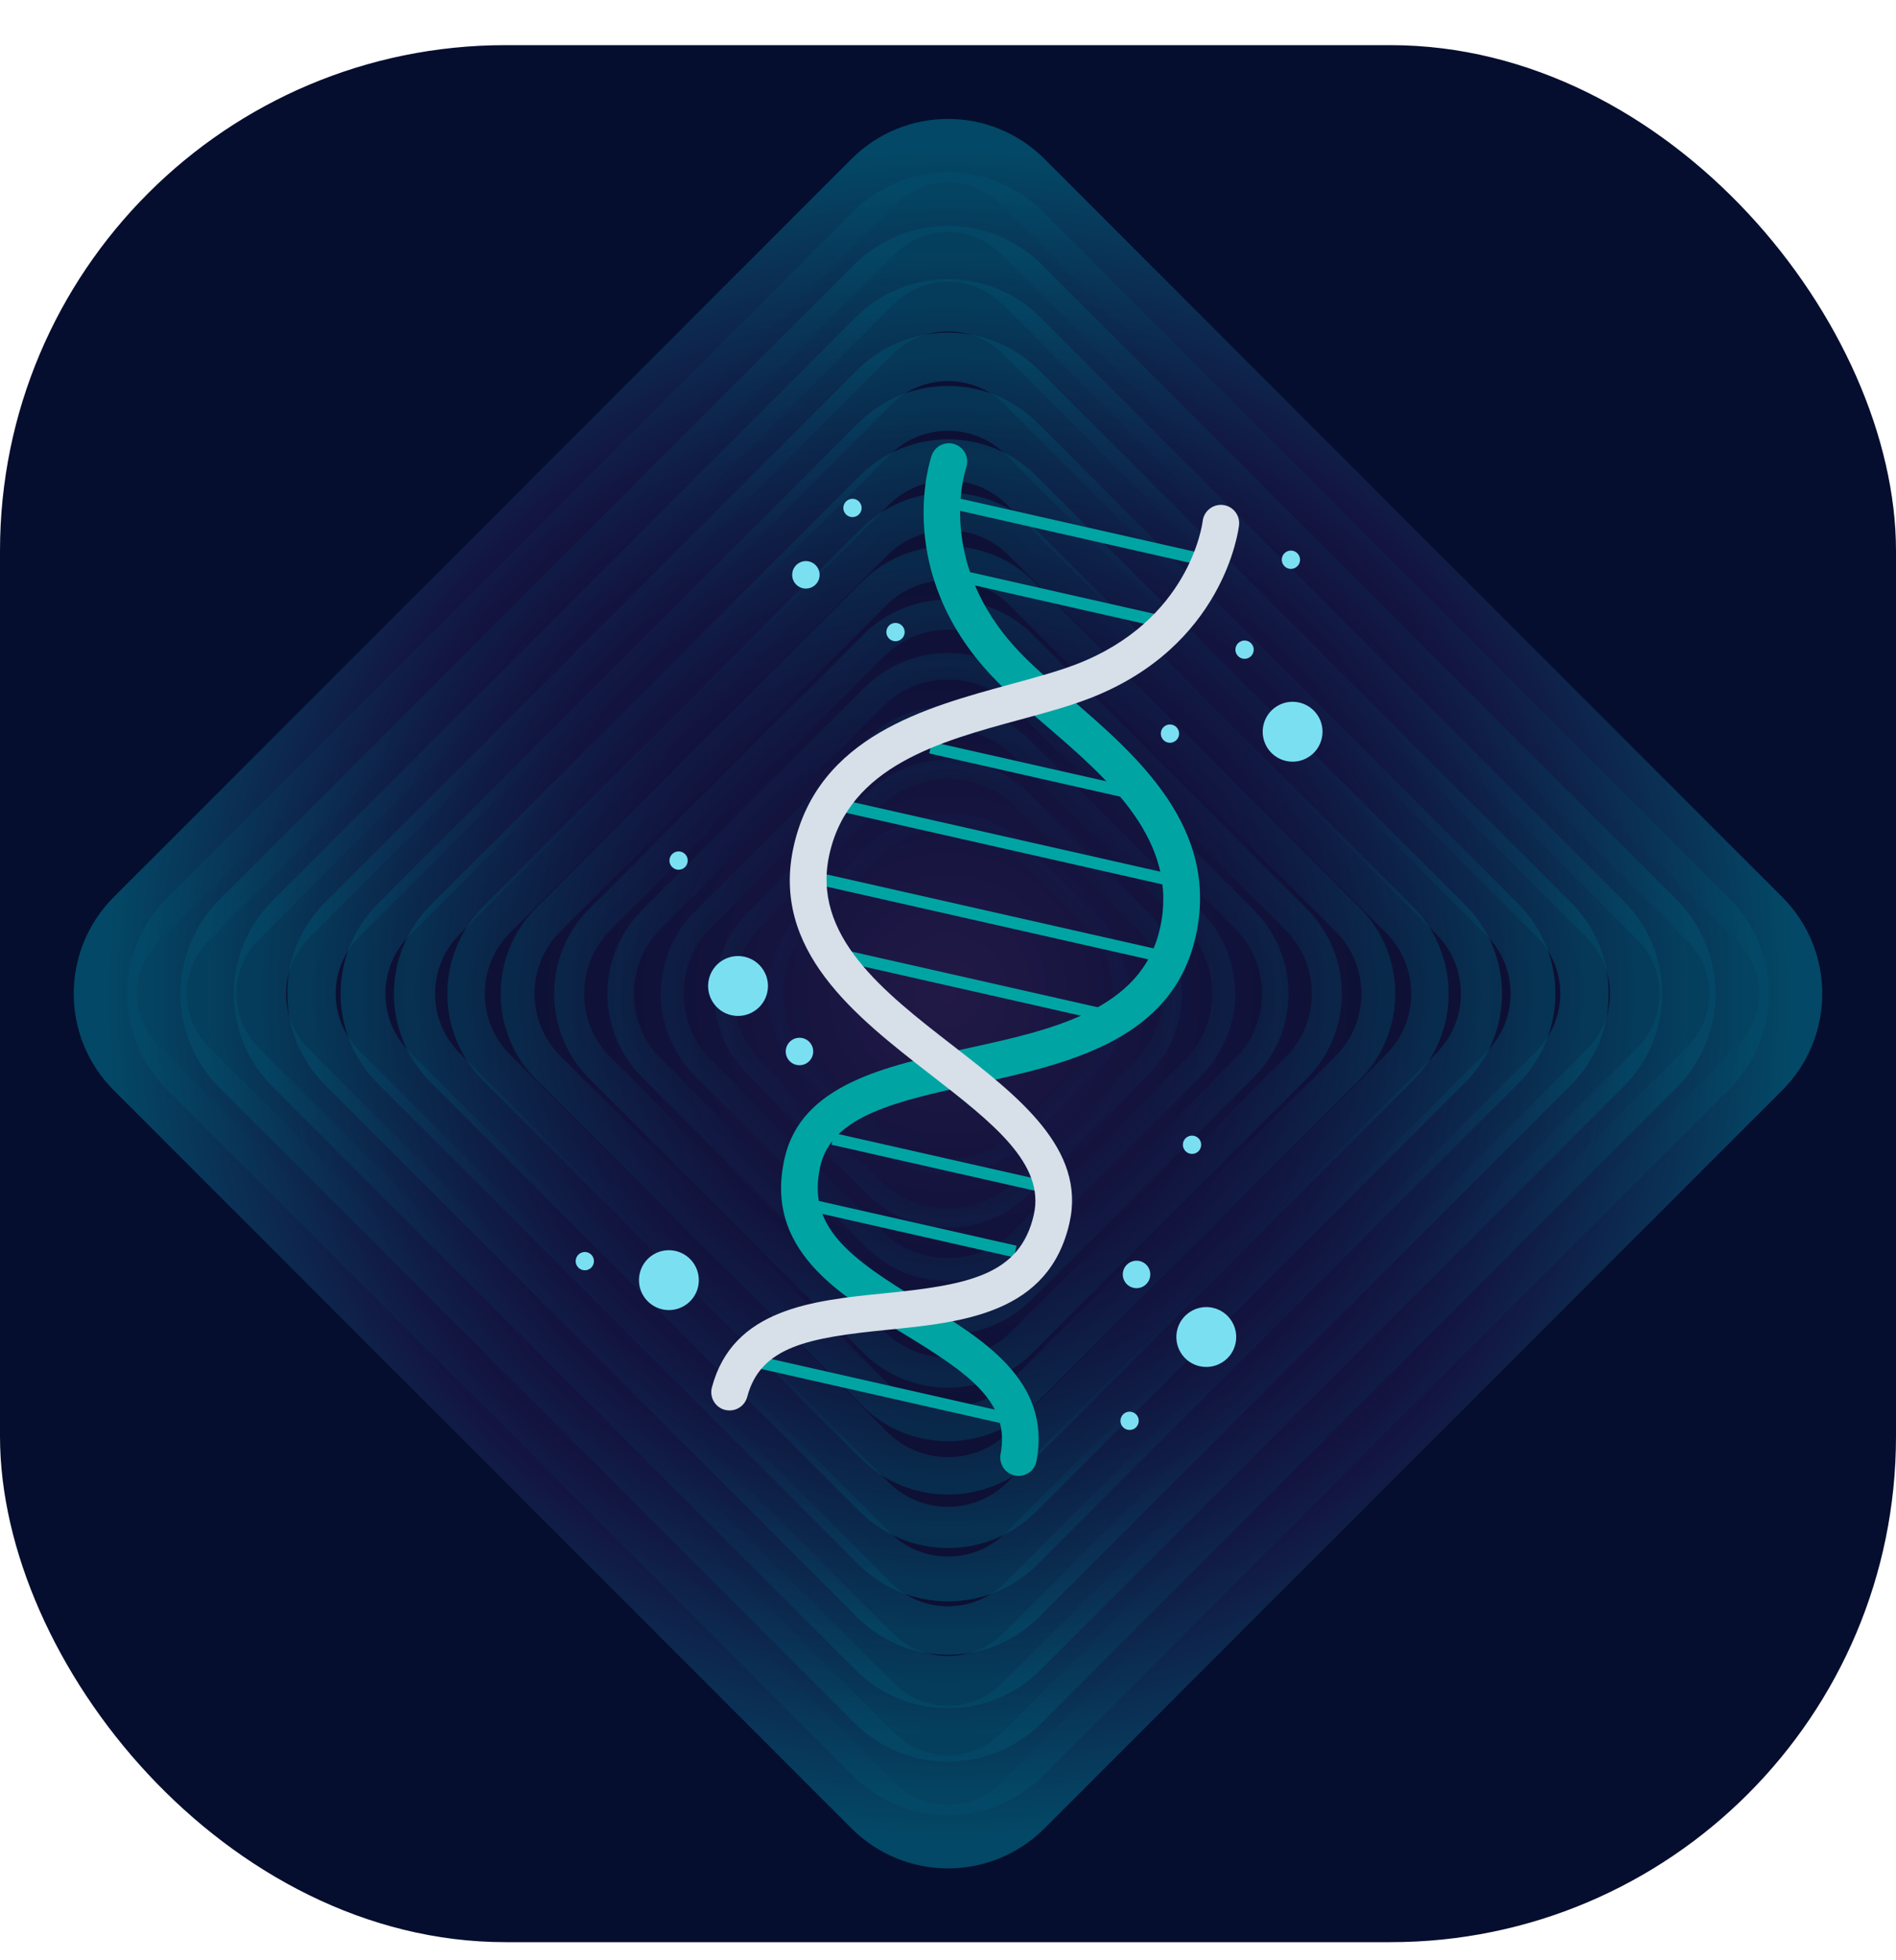 <svg width="30" height="31" viewBox="0 0 30 31" fill="none" xmlns="http://www.w3.org/2000/svg">
<rect y="0.714" width="30" height="30" rx="8" fill="#050E2E"/>
<g opacity="0.34">
<path d="M13.828 28.562L2.152 16.887C1.505 16.239 1.505 15.189 2.152 14.542L13.828 2.866C14.475 2.219 15.525 2.219 16.172 2.866L27.848 14.542C28.495 15.189 28.495 16.239 27.848 16.887L16.172 28.562C15.525 29.209 14.475 29.209 13.828 28.562Z" fill="url(#paint0_radial_60_1462)"/>
<path d="M13.828 28.562L2.152 16.887C1.505 16.239 1.505 15.189 2.152 14.542L13.828 2.866C14.475 2.219 15.525 2.219 16.172 2.866L27.848 14.542C28.495 15.189 28.495 16.239 27.848 16.887L16.172 28.562C15.525 29.209 14.475 29.209 13.828 28.562Z" fill="url(#paint1_radial_60_1462)" stroke="url(#paint2_radial_60_1462)" stroke-miterlimit="10"/>
<path opacity="0.929" d="M13.828 27.746L2.968 16.887C2.32 16.239 2.32 15.189 2.968 14.542L13.828 3.682C14.475 3.034 15.525 3.034 16.172 3.682L27.032 14.542C27.68 15.189 27.68 16.239 27.032 16.887L16.172 27.746C15.525 28.394 14.475 28.394 13.828 27.746Z" fill="url(#paint3_radial_60_1462)" stroke="url(#paint4_radial_60_1462)" stroke-width="0.942" stroke-miterlimit="10"/>
<path opacity="0.857" d="M13.828 26.931L3.783 16.887C3.136 16.239 3.136 15.19 3.783 14.542L13.828 4.498C14.475 3.85 15.525 3.85 16.172 4.498L26.217 14.542C26.864 15.19 26.864 16.239 26.217 16.887L16.172 26.931C15.525 27.579 14.475 27.579 13.828 26.931Z" fill="url(#paint5_radial_60_1462)" stroke="url(#paint6_radial_60_1462)" stroke-width="0.884" stroke-miterlimit="10"/>
<path opacity="0.786" d="M13.828 26.116L4.599 16.887C3.951 16.239 3.951 15.19 4.599 14.542L13.828 5.313C14.475 4.666 15.525 4.666 16.172 5.313L25.401 14.542C26.049 15.19 26.049 16.239 25.401 16.887L16.172 26.116C15.525 26.763 14.475 26.763 13.828 26.116Z" fill="url(#paint7_radial_60_1462)" stroke="url(#paint8_radial_60_1462)" stroke-width="0.826" stroke-miterlimit="10"/>
<path opacity="0.714" d="M13.828 25.3L5.414 16.887C4.767 16.239 4.767 15.19 5.414 14.542L13.828 6.129C14.475 5.481 15.525 5.481 16.172 6.129L24.586 14.542C25.233 15.19 25.233 16.239 24.586 16.887L16.172 25.3C15.525 25.948 14.475 25.948 13.828 25.3Z" fill="url(#paint9_radial_60_1462)" stroke="url(#paint10_radial_60_1462)" stroke-width="0.767" stroke-miterlimit="10"/>
<path opacity="0.643" d="M13.828 24.484L6.23 16.886C5.582 16.239 5.582 15.189 6.23 14.542L13.828 6.944C14.475 6.296 15.525 6.296 16.172 6.944L23.77 14.542C24.418 15.189 24.418 16.239 23.77 16.886L16.172 24.484C15.525 25.132 14.475 25.132 13.828 24.484Z" fill="url(#paint11_radial_60_1462)" stroke="url(#paint12_radial_60_1462)" stroke-width="0.709" stroke-miterlimit="10"/>
<path opacity="0.571" d="M13.828 23.669L7.045 16.887C6.397 16.239 6.397 15.19 7.045 14.542L13.828 7.76C14.475 7.112 15.525 7.112 16.172 7.76L22.955 14.542C23.602 15.19 23.602 16.239 22.955 16.887L16.172 23.669C15.525 24.317 14.475 24.317 13.828 23.669Z" fill="url(#paint13_radial_60_1462)" stroke="url(#paint14_radial_60_1462)" stroke-width="0.651" stroke-miterlimit="10"/>
<path opacity="0.5" d="M13.828 22.854L7.86 16.887C7.213 16.239 7.213 15.19 7.86 14.542L13.828 8.575C14.475 7.927 15.525 7.927 16.172 8.575L22.14 14.542C22.787 15.19 22.787 16.239 22.14 16.887L16.172 22.854C15.525 23.501 14.475 23.501 13.828 22.854Z" fill="url(#paint15_radial_60_1462)" stroke="url(#paint16_radial_60_1462)" stroke-width="0.593" stroke-miterlimit="10"/>
<path opacity="0.429" d="M13.828 22.038L8.676 16.887C8.028 16.239 8.028 15.19 8.676 14.542L13.828 9.39C14.475 8.743 15.525 8.743 16.172 9.39L21.324 14.542C21.971 15.19 21.971 16.239 21.324 16.887L16.172 22.038C15.525 22.686 14.475 22.686 13.828 22.038Z" fill="url(#paint17_radial_60_1462)" stroke="url(#paint18_radial_60_1462)" stroke-width="0.535" stroke-miterlimit="10"/>
<path opacity="0.357" d="M13.828 21.223L9.491 16.887C8.844 16.239 8.844 15.189 9.491 14.542L13.828 10.206C14.475 9.558 15.525 9.558 16.172 10.206L20.509 14.542C21.156 15.189 21.156 16.239 20.509 16.887L16.172 21.223C15.525 21.87 14.475 21.87 13.828 21.223Z" fill="url(#paint19_radial_60_1462)" stroke="url(#paint20_radial_60_1462)" stroke-width="0.476" stroke-miterlimit="10"/>
<path opacity="0.286" d="M13.828 20.408L10.307 16.887C9.659 16.24 9.659 15.19 10.307 14.542L13.828 11.022C14.475 10.374 15.525 10.374 16.172 11.022L19.693 14.542C20.34 15.19 20.34 16.24 19.693 16.887L16.172 20.408C15.525 21.055 14.475 21.055 13.828 20.408Z" fill="url(#paint21_radial_60_1462)" stroke="url(#paint22_radial_60_1462)" stroke-width="0.418" stroke-miterlimit="10"/>
<path opacity="0.214" d="M13.828 19.592L11.122 16.887C10.475 16.239 10.475 15.189 11.122 14.542L13.828 11.837C14.475 11.189 15.525 11.189 16.172 11.837L18.878 14.542C19.525 15.189 19.525 16.239 18.878 16.887L16.172 19.592C15.525 20.239 14.475 20.239 13.828 19.592Z" fill="url(#paint23_radial_60_1462)" stroke="url(#paint24_radial_60_1462)" stroke-width="0.36" stroke-miterlimit="10"/>
<path opacity="0.143" d="M13.828 18.776L11.938 16.887C11.29 16.239 11.29 15.189 11.938 14.542L13.828 12.652C14.475 12.005 15.525 12.005 16.172 12.652L18.062 14.542C18.71 15.189 18.71 16.239 18.062 16.887L16.172 18.776C15.525 19.424 14.475 19.424 13.828 18.776Z" fill="url(#paint25_radial_60_1462)" stroke="url(#paint26_radial_60_1462)" stroke-width="0.302" stroke-miterlimit="10"/>
<path opacity="0.071" d="M13.828 17.961L12.753 16.887C12.106 16.239 12.106 15.189 12.753 14.542L13.828 13.467C14.475 12.82 15.525 12.82 16.172 13.467L17.247 14.542C17.894 15.189 17.894 16.239 17.247 16.887L16.172 17.961C15.525 18.608 14.475 18.608 13.828 17.961Z" fill="url(#paint27_radial_60_1462)" stroke="url(#paint28_radial_60_1462)" stroke-width="0.244" stroke-miterlimit="10"/>
</g>
<path d="M14.888 7.817L14.847 8L19.106 8.964L19.148 8.78L14.888 7.817Z" fill="#00A5A3"/>
<path d="M11.815 21.404L11.773 21.588L16.032 22.551L16.074 22.368L11.815 21.404Z" fill="#00A5A3"/>
<path d="M13.349 12.652L13.308 12.836L18.696 14.055L18.738 13.871L13.349 12.652Z" fill="#00A5A3"/>
<path d="M13.123 14.969L13.081 15.153L17.764 16.212L17.805 16.028L13.123 14.969Z" fill="#00A5A3"/>
<path d="M13.084 13.829L13.043 14.013L18.431 15.231L18.473 15.048L13.084 13.829Z" fill="#00A5A3"/>
<path d="M15.352 9.049L15.31 9.232L18.44 9.94L18.482 9.757L15.352 9.049Z" fill="#00A5A3"/>
<path d="M13.197 17.919L13.156 18.103L16.427 18.843L16.468 18.659L13.197 17.919Z" fill="#00A5A3"/>
<path d="M12.954 18.992L12.913 19.175L16.042 19.883L16.084 19.7L12.954 18.992Z" fill="#00A5A3"/>
<path d="M14.745 11.732L14.703 11.915L17.833 12.623L17.874 12.439L14.745 11.732Z" fill="#00A5A3"/>
<path d="M16.117 23.34C16.099 23.34 16.081 23.338 16.063 23.335C15.906 23.305 15.803 23.154 15.832 22.997C15.986 22.181 15.351 21.731 14.287 21.086C13.256 20.461 12.088 19.753 12.415 18.316C12.679 17.151 14.002 16.863 15.281 16.584C16.648 16.286 18.061 15.978 18.353 14.686C18.668 13.296 17.538 12.324 16.541 11.467C16.233 11.203 15.941 10.952 15.701 10.699C14.132 9.043 14.715 7.279 14.741 7.205C14.793 7.054 14.957 6.973 15.109 7.026C15.259 7.078 15.34 7.242 15.288 7.393C15.266 7.459 14.803 8.91 16.121 10.3C16.341 10.533 16.621 10.773 16.918 11.028C17.983 11.944 19.309 13.084 18.918 14.814C18.544 16.465 16.876 16.828 15.405 17.149C14.201 17.412 13.162 17.638 12.979 18.444C12.761 19.405 13.441 19.896 14.587 20.591C15.549 21.174 16.64 21.835 16.401 23.104C16.375 23.243 16.254 23.34 16.117 23.34Z" fill="#00A5A3"/>
<path d="M11.544 22.305C11.519 22.305 11.494 22.302 11.469 22.296C11.315 22.255 11.223 22.096 11.264 21.942C11.594 20.694 12.863 20.567 13.983 20.454C15.316 20.321 16.141 20.17 16.358 19.209C16.54 18.402 15.699 17.751 14.726 16.996C13.536 16.073 12.187 15.027 12.56 13.376C12.952 11.646 14.639 11.188 15.994 10.82C16.372 10.717 16.728 10.62 17.027 10.506C18.818 9.817 19.022 8.303 19.03 8.239C19.049 8.081 19.194 7.968 19.351 7.986C19.51 8.005 19.623 8.147 19.605 8.306C19.596 8.384 19.363 10.227 17.235 11.046C16.909 11.172 16.538 11.272 16.146 11.379C14.877 11.723 13.439 12.113 13.125 13.504C12.832 14.795 13.975 15.682 15.081 16.539C16.115 17.341 17.185 18.171 16.923 19.336C16.599 20.774 15.24 20.91 14.041 21.03C12.803 21.154 12.036 21.288 11.823 22.09C11.789 22.22 11.672 22.305 11.544 22.305Z" fill="#D7DFE9"/>
<path d="M20.705 11.972C20.484 12.112 20.192 12.046 20.052 11.824C19.913 11.603 19.979 11.311 20.2 11.171C20.421 11.032 20.713 11.098 20.853 11.319C20.993 11.54 20.926 11.833 20.705 11.972Z" fill="#7BDFF2"/>
<path d="M10.836 20.645C10.615 20.785 10.323 20.718 10.183 20.497C10.044 20.276 10.11 19.984 10.331 19.844C10.552 19.705 10.845 19.771 10.984 19.992C11.124 20.213 11.058 20.506 10.836 20.645Z" fill="#7BDFF2"/>
<path d="M11.93 15.993C11.709 16.133 11.417 16.067 11.277 15.845C11.138 15.624 11.204 15.332 11.425 15.192C11.646 15.053 11.939 15.119 12.078 15.34C12.218 15.561 12.152 15.854 11.93 15.993Z" fill="#7BDFF2"/>
<path d="M19.34 21.544C19.118 21.684 18.826 21.618 18.686 21.397C18.547 21.175 18.613 20.883 18.834 20.744C19.055 20.604 19.348 20.67 19.487 20.891C19.627 21.112 19.561 21.405 19.34 21.544Z" fill="#7BDFF2"/>
<path d="M14.247 10.118C14.179 10.161 14.09 10.141 14.047 10.073C14.004 10.005 14.025 9.916 14.092 9.873C14.16 9.831 14.249 9.851 14.292 9.919C14.335 9.986 14.314 10.076 14.247 10.118Z" fill="#7BDFF2"/>
<path d="M18.939 18.226C18.871 18.269 18.782 18.248 18.739 18.181C18.696 18.113 18.716 18.024 18.784 17.981C18.852 17.939 18.941 17.959 18.984 18.026C19.026 18.094 19.006 18.183 18.939 18.226Z" fill="#7BDFF2"/>
<path d="M13.566 8.155C13.498 8.198 13.409 8.178 13.366 8.11C13.324 8.042 13.344 7.953 13.412 7.91C13.479 7.868 13.569 7.888 13.611 7.956C13.654 8.023 13.633 8.113 13.566 8.155Z" fill="#7BDFF2"/>
<path d="M12.868 9.274C12.766 9.338 12.632 9.308 12.568 9.207C12.504 9.105 12.535 8.971 12.636 8.907C12.737 8.843 12.871 8.873 12.935 8.975C12.999 9.076 12.969 9.21 12.868 9.274Z" fill="#7BDFF2"/>
<path d="M12.766 16.812C12.664 16.876 12.53 16.846 12.466 16.745C12.402 16.643 12.433 16.509 12.534 16.445C12.636 16.381 12.77 16.411 12.834 16.513C12.898 16.614 12.867 16.748 12.766 16.812Z" fill="#7BDFF2"/>
<path d="M18.099 20.338C17.997 20.402 17.863 20.371 17.799 20.27C17.735 20.169 17.766 20.035 17.867 19.971C17.969 19.907 18.103 19.937 18.167 20.038C18.231 20.14 18.2 20.274 18.099 20.338Z" fill="#7BDFF2"/>
<path d="M20.503 8.974C20.436 9.017 20.346 8.997 20.304 8.929C20.261 8.861 20.281 8.772 20.349 8.729C20.416 8.687 20.506 8.707 20.548 8.775C20.591 8.842 20.571 8.931 20.503 8.974Z" fill="#7BDFF2"/>
<path d="M19.77 10.396C19.702 10.439 19.613 10.419 19.57 10.351C19.527 10.284 19.548 10.194 19.615 10.152C19.683 10.109 19.772 10.129 19.815 10.197C19.858 10.264 19.837 10.354 19.77 10.396Z" fill="#7BDFF2"/>
<path d="M9.331 20.066C9.263 20.109 9.174 20.089 9.131 20.021C9.088 19.954 9.109 19.864 9.176 19.822C9.244 19.779 9.333 19.799 9.376 19.867C9.418 19.934 9.398 20.024 9.331 20.066Z" fill="#7BDFF2"/>
<path d="M17.951 22.592C17.883 22.634 17.794 22.614 17.751 22.547C17.708 22.479 17.729 22.39 17.796 22.347C17.864 22.304 17.953 22.325 17.996 22.392C18.038 22.46 18.018 22.549 17.951 22.592Z" fill="#7BDFF2"/>
<path d="M18.589 11.724C18.521 11.767 18.432 11.747 18.39 11.679C18.347 11.611 18.367 11.522 18.435 11.479C18.502 11.437 18.592 11.457 18.634 11.525C18.677 11.592 18.657 11.681 18.589 11.724Z" fill="#7BDFF2"/>
<path d="M10.815 13.732C10.747 13.775 10.658 13.754 10.615 13.687C10.572 13.619 10.593 13.53 10.66 13.487C10.728 13.444 10.817 13.465 10.86 13.532C10.902 13.6 10.882 13.689 10.815 13.732Z" fill="#7BDFF2"/>
<defs>
<radialGradient id="paint0_radial_60_1462" cx="0" cy="0" r="1" gradientUnits="userSpaceOnUse" gradientTransform="translate(15 15.714) rotate(45) scale(27.204)">
<stop stop-color="#5B3074"/>
<stop offset="0.297" stop-color="#2F1E62"/>
<stop offset="0.55" stop-color="#120D28"/>
<stop offset="0.737" stop-color="#2F1E62"/>
<stop offset="1" stop-color="#00BAD3"/>
</radialGradient>
<radialGradient id="paint1_radial_60_1462" cx="0" cy="0" r="1" gradientUnits="userSpaceOnUse" gradientTransform="translate(15 15.714) rotate(45) scale(27.204)">
<stop stop-color="#5B3074"/>
<stop offset="0.297" stop-color="#2F1E62"/>
<stop offset="0.55" stop-color="#120D28"/>
<stop offset="0.737" stop-color="#2F1E62"/>
<stop offset="1" stop-color="#00BAD3"/>
</radialGradient>
<radialGradient id="paint2_radial_60_1462" cx="0" cy="0" r="1" gradientUnits="userSpaceOnUse" gradientTransform="translate(15 15.714) scale(13.416 13.416)">
<stop stop-color="#C65C9F"/>
<stop offset="0.329" stop-color="#2F1E62"/>
<stop offset="0.55" stop-color="#120D28"/>
<stop offset="0.737" stop-color="#2F1E62"/>
<stop offset="1" stop-color="#00BAD3"/>
</radialGradient>
<radialGradient id="paint3_radial_60_1462" cx="0" cy="0" r="1" gradientUnits="userSpaceOnUse" gradientTransform="translate(15 15.714) rotate(44.999) scale(25.54)">
<stop stop-color="#5B3074"/>
<stop offset="0.297" stop-color="#2F1E62"/>
<stop offset="0.55" stop-color="#120D28"/>
<stop offset="0.737" stop-color="#2F1E62"/>
<stop offset="1" stop-color="#00BAD3"/>
</radialGradient>
<radialGradient id="paint4_radial_60_1462" cx="0" cy="0" r="1" gradientUnits="userSpaceOnUse" gradientTransform="translate(15 15.714) scale(12.596 12.596)">
<stop stop-color="#C65C9F"/>
<stop offset="0.329" stop-color="#2F1E62"/>
<stop offset="0.55" stop-color="#120D28"/>
<stop offset="0.737" stop-color="#2F1E62"/>
<stop offset="1" stop-color="#00BAD3"/>
</radialGradient>
<radialGradient id="paint5_radial_60_1462" cx="0" cy="0" r="1" gradientUnits="userSpaceOnUse" gradientTransform="translate(15 15.714) rotate(44.999) scale(23.876)">
<stop stop-color="#5B3074"/>
<stop offset="0.297" stop-color="#2F1E62"/>
<stop offset="0.55" stop-color="#120D28"/>
<stop offset="0.737" stop-color="#2F1E62"/>
<stop offset="1" stop-color="#00BAD3"/>
</radialGradient>
<radialGradient id="paint6_radial_60_1462" cx="0" cy="0" r="1" gradientUnits="userSpaceOnUse" gradientTransform="translate(15 15.714) scale(11.776 11.776)">
<stop stop-color="#C65C9F"/>
<stop offset="0.329" stop-color="#2F1E62"/>
<stop offset="0.55" stop-color="#120D28"/>
<stop offset="0.737" stop-color="#2F1E62"/>
<stop offset="1" stop-color="#00BAD3"/>
</radialGradient>
<radialGradient id="paint7_radial_60_1462" cx="0" cy="0" r="1" gradientUnits="userSpaceOnUse" gradientTransform="translate(15 15.714) rotate(44.999) scale(22.212)">
<stop stop-color="#5B3074"/>
<stop offset="0.297" stop-color="#2F1E62"/>
<stop offset="0.55" stop-color="#120D28"/>
<stop offset="0.737" stop-color="#2F1E62"/>
<stop offset="1" stop-color="#00BAD3"/>
</radialGradient>
<radialGradient id="paint8_radial_60_1462" cx="0" cy="0" r="1" gradientUnits="userSpaceOnUse" gradientTransform="translate(15 15.714) scale(10.956 10.955)">
<stop stop-color="#C65C9F"/>
<stop offset="0.329" stop-color="#2F1E62"/>
<stop offset="0.55" stop-color="#120D28"/>
<stop offset="0.737" stop-color="#2F1E62"/>
<stop offset="1" stop-color="#00BAD3"/>
</radialGradient>
<radialGradient id="paint9_radial_60_1462" cx="0" cy="0" r="1" gradientUnits="userSpaceOnUse" gradientTransform="translate(15 15.714) rotate(44.999) scale(20.549)">
<stop stop-color="#5B3074"/>
<stop offset="0.297" stop-color="#2F1E62"/>
<stop offset="0.55" stop-color="#120D28"/>
<stop offset="0.737" stop-color="#2F1E62"/>
<stop offset="1" stop-color="#00BAD3"/>
</radialGradient>
<radialGradient id="paint10_radial_60_1462" cx="0" cy="0" r="1" gradientUnits="userSpaceOnUse" gradientTransform="translate(15 15.714) scale(10.135 10.135)">
<stop stop-color="#C65C9F"/>
<stop offset="0.329" stop-color="#2F1E62"/>
<stop offset="0.55" stop-color="#120D28"/>
<stop offset="0.737" stop-color="#2F1E62"/>
<stop offset="1" stop-color="#00BAD3"/>
</radialGradient>
<radialGradient id="paint11_radial_60_1462" cx="0" cy="0" r="1" gradientUnits="userSpaceOnUse" gradientTransform="translate(15 15.714) rotate(44.999) scale(18.885)">
<stop stop-color="#5B3074"/>
<stop offset="0.297" stop-color="#2F1E62"/>
<stop offset="0.55" stop-color="#120D28"/>
<stop offset="0.737" stop-color="#2F1E62"/>
<stop offset="1" stop-color="#00BAD3"/>
</radialGradient>
<radialGradient id="paint12_radial_60_1462" cx="0" cy="0" r="1" gradientUnits="userSpaceOnUse" gradientTransform="translate(15 15.714) scale(9.315 9.315)">
<stop stop-color="#C65C9F"/>
<stop offset="0.329" stop-color="#2F1E62"/>
<stop offset="0.55" stop-color="#120D28"/>
<stop offset="0.737" stop-color="#2F1E62"/>
<stop offset="1" stop-color="#00BAD3"/>
</radialGradient>
<radialGradient id="paint13_radial_60_1462" cx="0" cy="0" r="1" gradientUnits="userSpaceOnUse" gradientTransform="translate(15 15.714) rotate(44.999) scale(17.221)">
<stop stop-color="#5B3074"/>
<stop offset="0.297" stop-color="#2F1E62"/>
<stop offset="0.55" stop-color="#120D28"/>
<stop offset="0.737" stop-color="#2F1E62"/>
<stop offset="1" stop-color="#00BAD3"/>
</radialGradient>
<radialGradient id="paint14_radial_60_1462" cx="0" cy="0" r="1" gradientUnits="userSpaceOnUse" gradientTransform="translate(15 15.714) scale(8.495 8.495)">
<stop stop-color="#C65C9F"/>
<stop offset="0.329" stop-color="#2F1E62"/>
<stop offset="0.55" stop-color="#120D28"/>
<stop offset="0.737" stop-color="#2F1E62"/>
<stop offset="1" stop-color="#00BAD3"/>
</radialGradient>
<radialGradient id="paint15_radial_60_1462" cx="0" cy="0" r="1" gradientUnits="userSpaceOnUse" gradientTransform="translate(15 15.714) rotate(44.999) scale(15.557)">
<stop stop-color="#5B3074"/>
<stop offset="0.297" stop-color="#2F1E62"/>
<stop offset="0.55" stop-color="#120D28"/>
<stop offset="0.737" stop-color="#2F1E62"/>
<stop offset="1" stop-color="#00BAD3"/>
</radialGradient>
<radialGradient id="paint16_radial_60_1462" cx="0" cy="0" r="1" gradientUnits="userSpaceOnUse" gradientTransform="translate(15 15.714) scale(7.674 7.674)">
<stop stop-color="#C65C9F"/>
<stop offset="0.329" stop-color="#2F1E62"/>
<stop offset="0.55" stop-color="#120D28"/>
<stop offset="0.737" stop-color="#2F1E62"/>
<stop offset="1" stop-color="#00BAD3"/>
</radialGradient>
<radialGradient id="paint17_radial_60_1462" cx="0" cy="0" r="1" gradientUnits="userSpaceOnUse" gradientTransform="translate(15 15.714) rotate(45) scale(13.893)">
<stop stop-color="#5B3074"/>
<stop offset="0.297" stop-color="#2F1E62"/>
<stop offset="0.55" stop-color="#120D28"/>
<stop offset="0.737" stop-color="#2F1E62"/>
<stop offset="1" stop-color="#00BAD3"/>
</radialGradient>
<radialGradient id="paint18_radial_60_1462" cx="0" cy="0" r="1" gradientUnits="userSpaceOnUse" gradientTransform="translate(15 15.714) scale(6.854 6.854)">
<stop stop-color="#C65C9F"/>
<stop offset="0.329" stop-color="#2F1E62"/>
<stop offset="0.55" stop-color="#120D28"/>
<stop offset="0.737" stop-color="#2F1E62"/>
<stop offset="1" stop-color="#00BAD3"/>
</radialGradient>
<radialGradient id="paint19_radial_60_1462" cx="0" cy="0" r="1" gradientUnits="userSpaceOnUse" gradientTransform="translate(15 15.714) rotate(45) scale(12.23)">
<stop stop-color="#5B3074"/>
<stop offset="0.297" stop-color="#2F1E62"/>
<stop offset="0.55" stop-color="#120D28"/>
<stop offset="0.737" stop-color="#2F1E62"/>
<stop offset="1" stop-color="#00BAD3"/>
</radialGradient>
<radialGradient id="paint20_radial_60_1462" cx="0" cy="0" r="1" gradientUnits="userSpaceOnUse" gradientTransform="translate(15 15.714) scale(6.034 6.034)">
<stop stop-color="#C65C9F"/>
<stop offset="0.329" stop-color="#2F1E62"/>
<stop offset="0.55" stop-color="#120D28"/>
<stop offset="0.737" stop-color="#2F1E62"/>
<stop offset="1" stop-color="#00BAD3"/>
</radialGradient>
<radialGradient id="paint21_radial_60_1462" cx="0" cy="0" r="1" gradientUnits="userSpaceOnUse" gradientTransform="translate(15 15.715) rotate(45) scale(10.566)">
<stop stop-color="#5B3074"/>
<stop offset="0.297" stop-color="#2F1E62"/>
<stop offset="0.55" stop-color="#120D28"/>
<stop offset="0.737" stop-color="#2F1E62"/>
<stop offset="1" stop-color="#00BAD3"/>
</radialGradient>
<radialGradient id="paint22_radial_60_1462" cx="0" cy="0" r="1" gradientUnits="userSpaceOnUse" gradientTransform="translate(15 15.715) scale(5.213 5.213)">
<stop stop-color="#C65C9F"/>
<stop offset="0.329" stop-color="#2F1E62"/>
<stop offset="0.55" stop-color="#120D28"/>
<stop offset="0.737" stop-color="#2F1E62"/>
<stop offset="1" stop-color="#00BAD3"/>
</radialGradient>
<radialGradient id="paint23_radial_60_1462" cx="0" cy="0" r="1" gradientUnits="userSpaceOnUse" gradientTransform="translate(15 15.714) rotate(44.999) scale(8.902)">
<stop stop-color="#5B3074"/>
<stop offset="0.297" stop-color="#2F1E62"/>
<stop offset="0.55" stop-color="#120D28"/>
<stop offset="0.737" stop-color="#2F1E62"/>
<stop offset="1" stop-color="#00BAD3"/>
</radialGradient>
<radialGradient id="paint24_radial_60_1462" cx="0" cy="0" r="1" gradientUnits="userSpaceOnUse" gradientTransform="translate(15 15.714) scale(4.393 4.393)">
<stop stop-color="#C65C9F"/>
<stop offset="0.329" stop-color="#2F1E62"/>
<stop offset="0.55" stop-color="#120D28"/>
<stop offset="0.737" stop-color="#2F1E62"/>
<stop offset="1" stop-color="#00BAD3"/>
</radialGradient>
<radialGradient id="paint25_radial_60_1462" cx="0" cy="0" r="1" gradientUnits="userSpaceOnUse" gradientTransform="translate(15 15.714) rotate(44.999) scale(7.238)">
<stop stop-color="#5B3074"/>
<stop offset="0.297" stop-color="#2F1E62"/>
<stop offset="0.55" stop-color="#120D28"/>
<stop offset="0.737" stop-color="#2F1E62"/>
<stop offset="1" stop-color="#00BAD3"/>
</radialGradient>
<radialGradient id="paint26_radial_60_1462" cx="0" cy="0" r="1" gradientUnits="userSpaceOnUse" gradientTransform="translate(15 15.714) scale(3.573 3.573)">
<stop stop-color="#C65C9F"/>
<stop offset="0.329" stop-color="#2F1E62"/>
<stop offset="0.55" stop-color="#120D28"/>
<stop offset="0.737" stop-color="#2F1E62"/>
<stop offset="1" stop-color="#00BAD3"/>
</radialGradient>
<radialGradient id="paint27_radial_60_1462" cx="0" cy="0" r="1" gradientUnits="userSpaceOnUse" gradientTransform="translate(15 15.714) rotate(44.999) scale(5.575)">
<stop stop-color="#5B3074"/>
<stop offset="0.297" stop-color="#2F1E62"/>
<stop offset="0.55" stop-color="#120D28"/>
<stop offset="0.737" stop-color="#2F1E62"/>
<stop offset="1" stop-color="#00BAD3"/>
</radialGradient>
<radialGradient id="paint28_radial_60_1462" cx="0" cy="0" r="1" gradientUnits="userSpaceOnUse" gradientTransform="translate(15 15.714) scale(2.753 2.753)">
<stop stop-color="#C65C9F"/>
<stop offset="0.329" stop-color="#2F1E62"/>
<stop offset="0.55" stop-color="#120D28"/>
<stop offset="0.737" stop-color="#2F1E62"/>
<stop offset="1" stop-color="#00BAD3"/>
</radialGradient>
</defs>
</svg>
